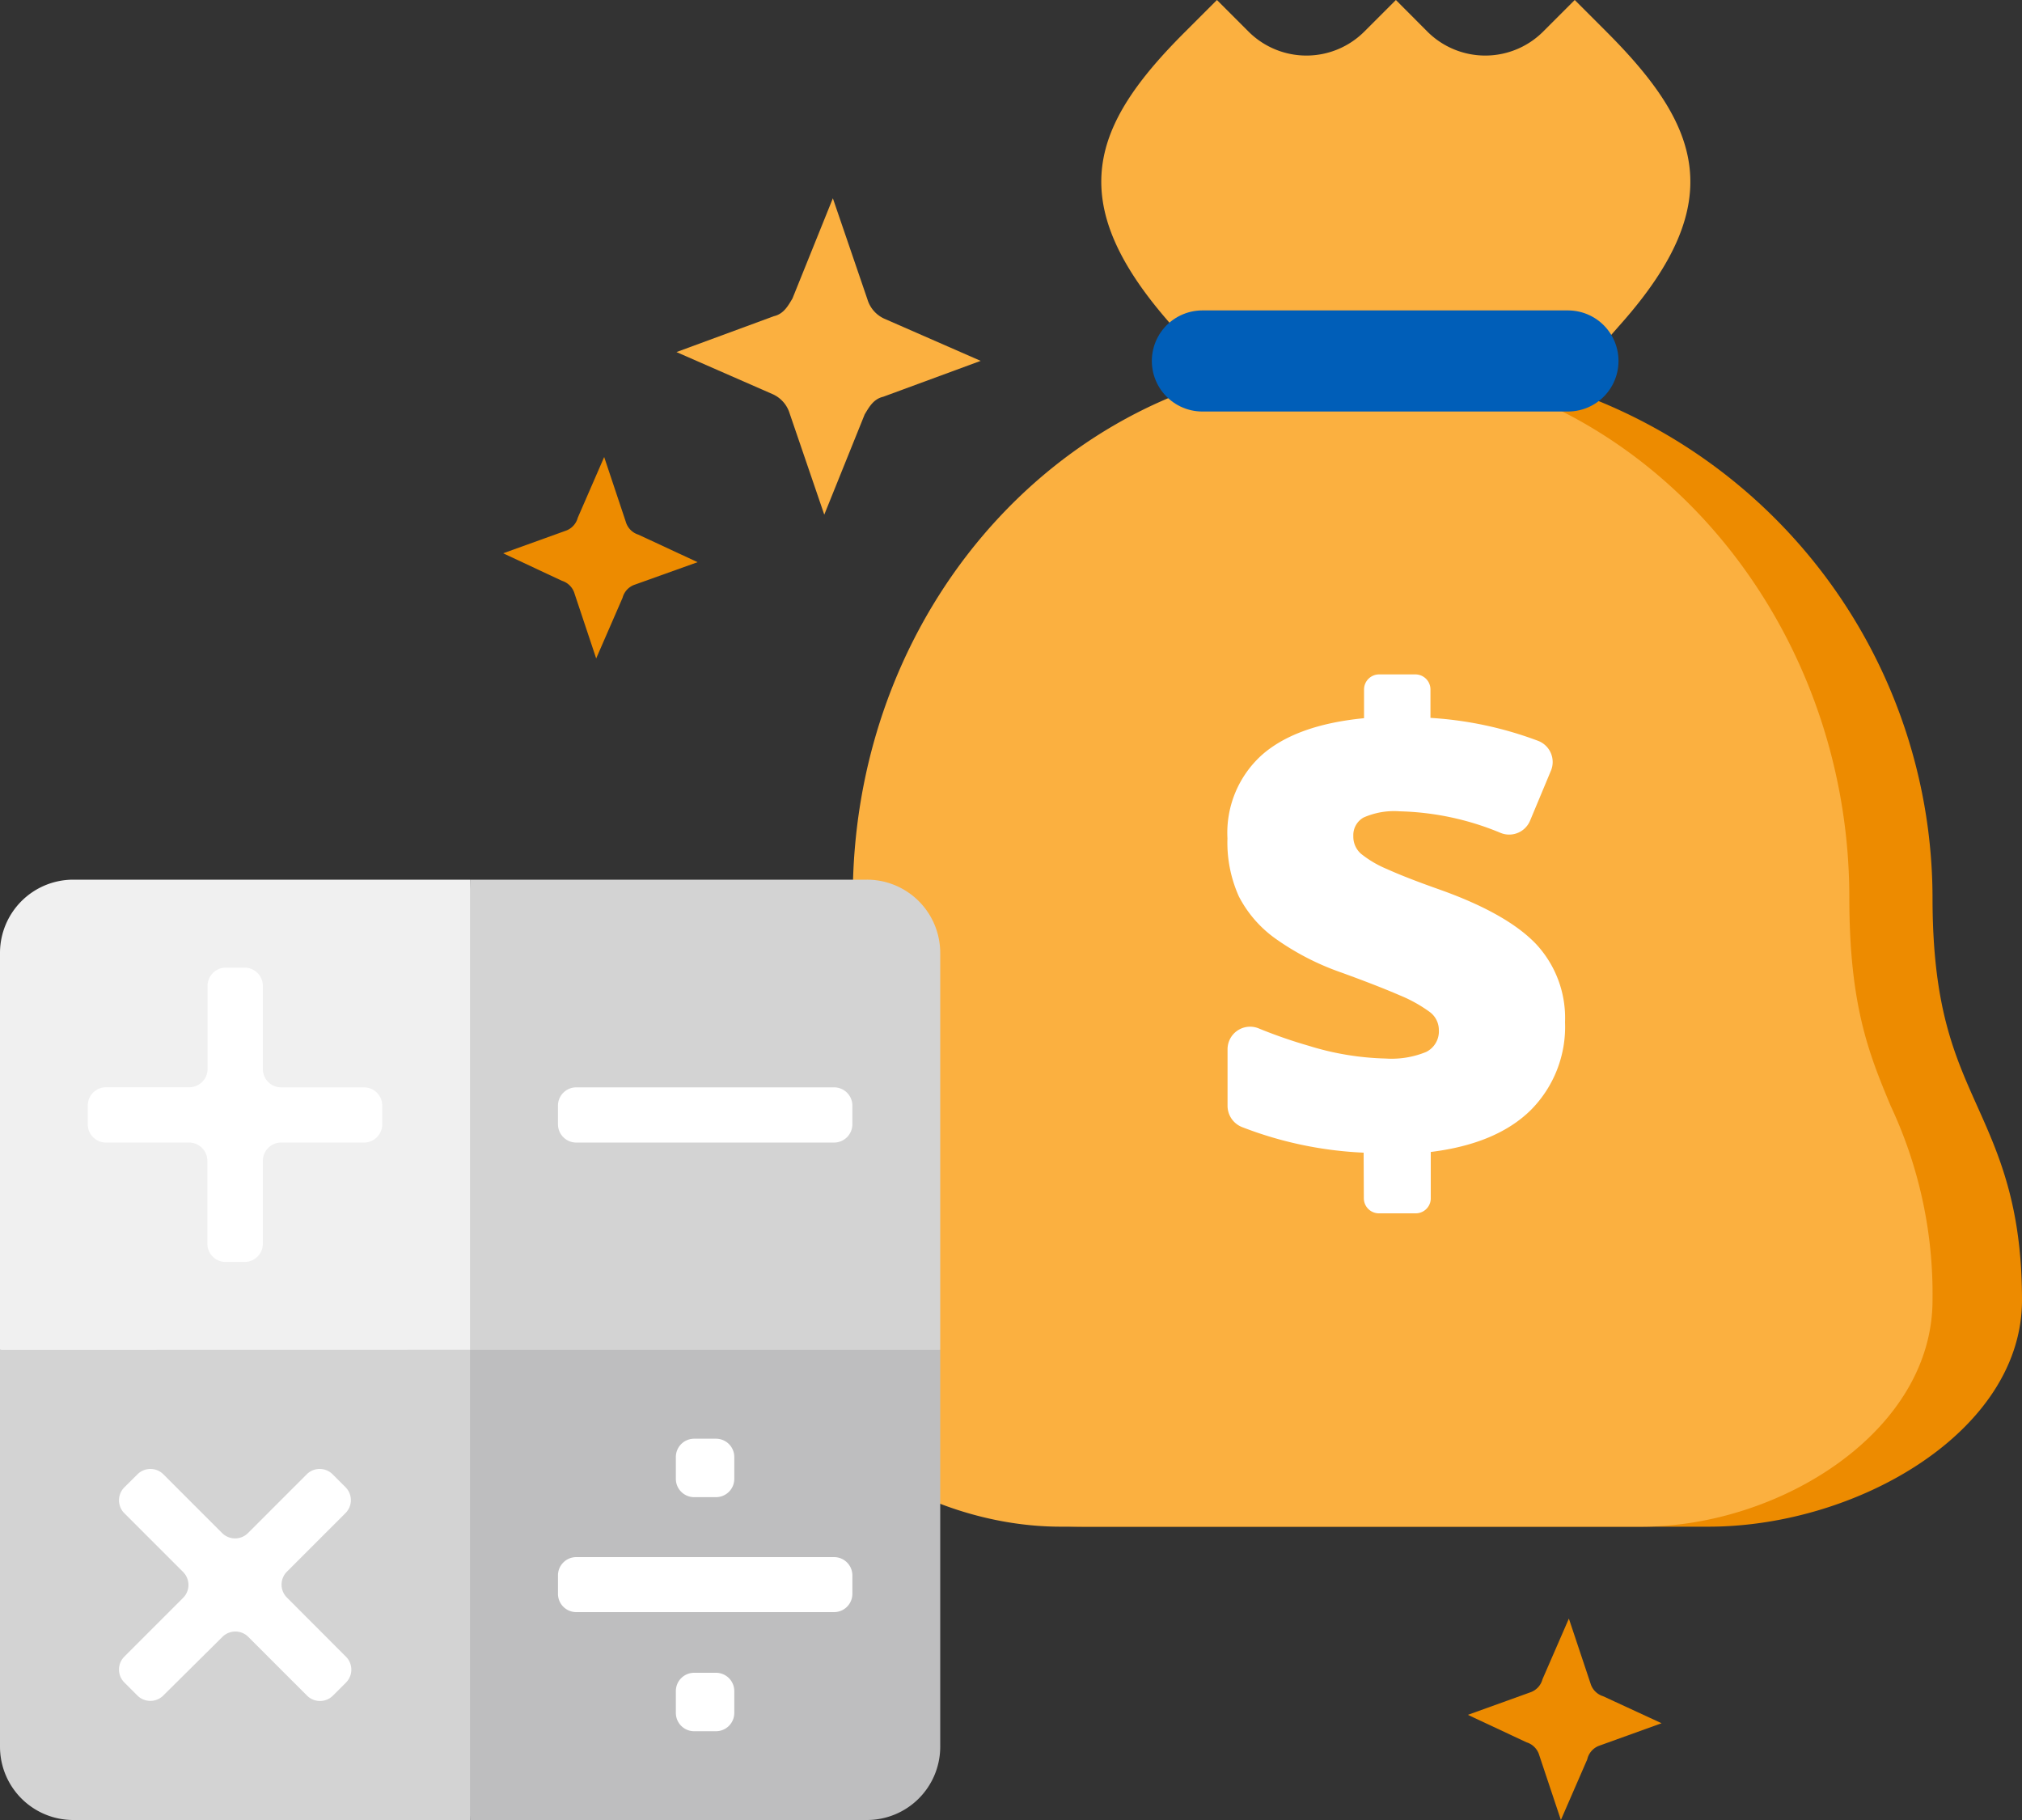 <svg id="design" xmlns="http://www.w3.org/2000/svg" viewBox="0 0 200 180"><rect x="0" y="0" width="200" height="180" fill="#333333" stroke="none"/><defs><style>.cls-1{fill:#fbb040;}.cls-2{fill:#ed8b00;}.cls-3{fill:#fff;}.cls-4{fill:none;stroke:#005eb8;stroke-linecap:round;stroke-miterlimit:10;stroke-width:10px;}.cls-5{fill:#f0f0f0;}.cls-6{fill:#d3d3d3;}.cls-7{fill:#bebebf;}</style></defs><title>bd</title><path class="cls-1" d="M158.89,3.13,155.76,0l-3.13,3.13a8.1,8.1,0,0,1-11.44,0L138.07,0l-3.13,3.13a8.1,8.1,0,0,1-11.44,0L120.37,0l-3.13,3.13C108,12.34,105.06,19.86,115.75,32c3.3,3.75,6.15,7,7.66,10.87l1.4,3.58,3.74-.88a44.39,44.39,0,0,1,19,0l3.74.88,1.4-3.58c1.53-3.91,4.39-7.15,7.7-10.91C171.08,19.86,168.1,12.34,158.89,3.13Z"/><path class="cls-2" d="M195.55,109.35c-2.26-5.05-4.4-9.82-4.4-20.58A53.18,53.18,0,0,0,138.07,35.7h0A53,53,0,0,0,85,88.77c0,10.73-2.14,15.52-4.41,20.59-2.19,4.88-4.44,9.93-4.44,19.22,0,13,16.32,22.41,31,22.41H169c14.65,0,31-9.38,31-22.41C200,119.28,197.74,114.23,195.55,109.35Z"/><path class="cls-1" d="M187,109.35c-2.1-5.05-4.08-9.82-4.08-20.58,0-28.51-21.47-53.06-49.29-53.07h0c-27,0-49.28,23.43-49.28,53.07,0,10.73-2,15.52-4.09,20.59a43.85,43.85,0,0,0-4.12,19.22c0,13,15.16,22.41,28.75,22.41H162.4c13.6,0,28.75-9.38,28.75-22.41A43.78,43.78,0,0,0,187,109.35Z"/><path class="cls-3" d="M134.88,114a37.77,37.77,0,0,1-12-2.52,2.26,2.26,0,0,1-1.46-2.1v-5.6a2.23,2.23,0,0,1,3.08-2.07,48.35,48.35,0,0,0,4.95,1.72,27.78,27.78,0,0,0,7.61,1.26,9,9,0,0,0,4-.65,2.27,2.27,0,0,0,1.26-2.18,2.22,2.22,0,0,0-.91-1.78,14,14,0,0,0-3-1.66q-2.12-.92-5.72-2.23a25.89,25.89,0,0,1-6.53-3.36,11.73,11.73,0,0,1-3.62-4.17,13,13,0,0,1-1.13-5.75,10.36,10.36,0,0,1,3.38-8.22q3.38-3,10.13-3.66V68.19a1.49,1.49,0,0,1,1.49-1.49H140a1.49,1.49,0,0,1,1.49,1.49V71a36.42,36.42,0,0,1,10.62,2.26,2.24,2.24,0,0,1,1.28,3l-2.05,4.91a2.24,2.24,0,0,1-2.9,1.21,27.58,27.58,0,0,0-10-2.14,7.44,7.44,0,0,0-3.58.62,2,2,0,0,0-1,1.83,2.25,2.25,0,0,0,.75,1.74,10.54,10.54,0,0,0,2.6,1.53q1.85.84,5.13,2,6.66,2.36,9.56,5.37a10.72,10.72,0,0,1,2.9,7.76,11.67,11.67,0,0,1-3.39,8.7q-3.39,3.34-9.89,4.14v4.66A1.49,1.49,0,0,1,140,120h-3.61a1.49,1.49,0,0,1-1.49-1.49Z"/><line class="cls-4" x1="118.93" y1="35.7" x2="155.09" y2="35.7"/><path class="cls-2" d="M69,55.6,62.8,57.82a1.87,1.87,0,0,0-1.22,1.3l-2.61,6-2.14-6.41a1.88,1.88,0,0,0-1.25-1.27l-5.81-2.72,6.16-2.22a1.87,1.87,0,0,0,1.22-1.3l2.61-6,2.14,6.41a1.88,1.88,0,0,0,1.25,1.27Z"/><path class="cls-2" d="M164.35,170.43l-6.16,2.22A1.87,1.87,0,0,0,157,174l-2.61,6-2.14-6.41a1.88,1.88,0,0,0-1.25-1.27l-5.81-2.72,6.16-2.22a1.87,1.87,0,0,0,1.22-1.3l2.61-6,2.14,6.41a1.88,1.88,0,0,0,1.25,1.27Z"/><path class="cls-1" d="M97,35.69l-9.64,3.55c-1,.23-1.43,1.09-1.83,1.74l-4,9.92-3.42-10a3.06,3.06,0,0,0-1.67-1.91l-9.53-4.17,9.64-3.55c1-.23,1.43-1.09,1.83-1.74l4-9.92,3.42,10a3.06,3.06,0,0,0,1.67,1.91Z"/><path class="cls-5" d="M46.49,87H7.25A7.25,7.25,0,0,0,0,94.27v39.24l50.12,3.63Z"/><path class="cls-6" d="M93,133.51V94.27A7.25,7.25,0,0,0,85.73,87H46.49v50.12Z"/><path class="cls-6" d="M0,133.51v39.24A7.25,7.25,0,0,0,7.25,180H46.49l3.63-23.25-3.63-23.25Z"/><path class="cls-7" d="M46.49,133.51H93v39.24A7.25,7.25,0,0,1,85.73,180H46.49Z"/><path class="cls-3" d="M57,154h25.5a1.81,1.81,0,0,1,1.81,1.81v1.82a1.81,1.81,0,0,1-1.81,1.81H57a1.81,1.81,0,0,1-1.81-1.81v-1.82A1.81,1.81,0,0,1,57,154Z"/><path class="cls-3" d="M57,107.54h25.5a1.81,1.81,0,0,1,1.81,1.81v1.82A1.81,1.81,0,0,1,82.49,113H57a1.81,1.81,0,0,1-1.81-1.81v-1.82A1.81,1.81,0,0,1,57,107.54Z"/><path class="cls-3" d="M68.66,142.29h2.16a1.81,1.81,0,0,1,1.81,1.81v2.16a1.81,1.81,0,0,1-1.81,1.81H68.66a1.81,1.81,0,0,1-1.81-1.81V144.1A1.81,1.81,0,0,1,68.66,142.29Z"/><path class="cls-3" d="M68.66,165.44h2.16a1.81,1.81,0,0,1,1.81,1.81v2.16a1.81,1.81,0,0,1-1.81,1.81H68.66a1.81,1.81,0,0,1-1.81-1.81v-2.16A1.81,1.81,0,0,1,68.66,165.44Z"/><path class="cls-3" d="M36,107.54H27.78A1.81,1.81,0,0,1,26,105.72V97.51a1.81,1.81,0,0,0-1.81-1.81H22.34a1.81,1.81,0,0,0-1.81,1.81v8.21a1.81,1.81,0,0,1-1.81,1.81H10.49a1.81,1.81,0,0,0-1.81,1.81v1.82A1.81,1.81,0,0,0,10.49,113h8.21a1.81,1.81,0,0,1,1.81,1.81V123a1.81,1.81,0,0,0,1.81,1.81h1.82A1.81,1.81,0,0,0,26,123V114.8A1.81,1.81,0,0,1,27.78,113H36a1.81,1.81,0,0,0,1.81-1.81v-1.82A1.81,1.81,0,0,0,36,107.54Z"/><path class="cls-3" d="M34.19,147.1l-1.29-1.29a1.81,1.81,0,0,0-2.56,0l-5.81,5.81a1.81,1.81,0,0,1-2.56,0l-5.81-5.81a1.81,1.81,0,0,0-2.56,0L12.3,147.1a1.81,1.81,0,0,0,0,2.56l5.81,5.81a1.81,1.81,0,0,1,0,2.56l-5.81,5.81a1.81,1.81,0,0,0,0,2.56l1.29,1.29a1.81,1.81,0,0,0,2.56,0L22,161.89a1.81,1.81,0,0,1,2.56,0l5.81,5.81a1.81,1.81,0,0,0,2.56,0l1.29-1.29a1.81,1.81,0,0,0,0-2.56L28.38,158a1.81,1.81,0,0,1,0-2.56l5.81-5.81A1.81,1.81,0,0,0,34.19,147.1Z"/></svg>